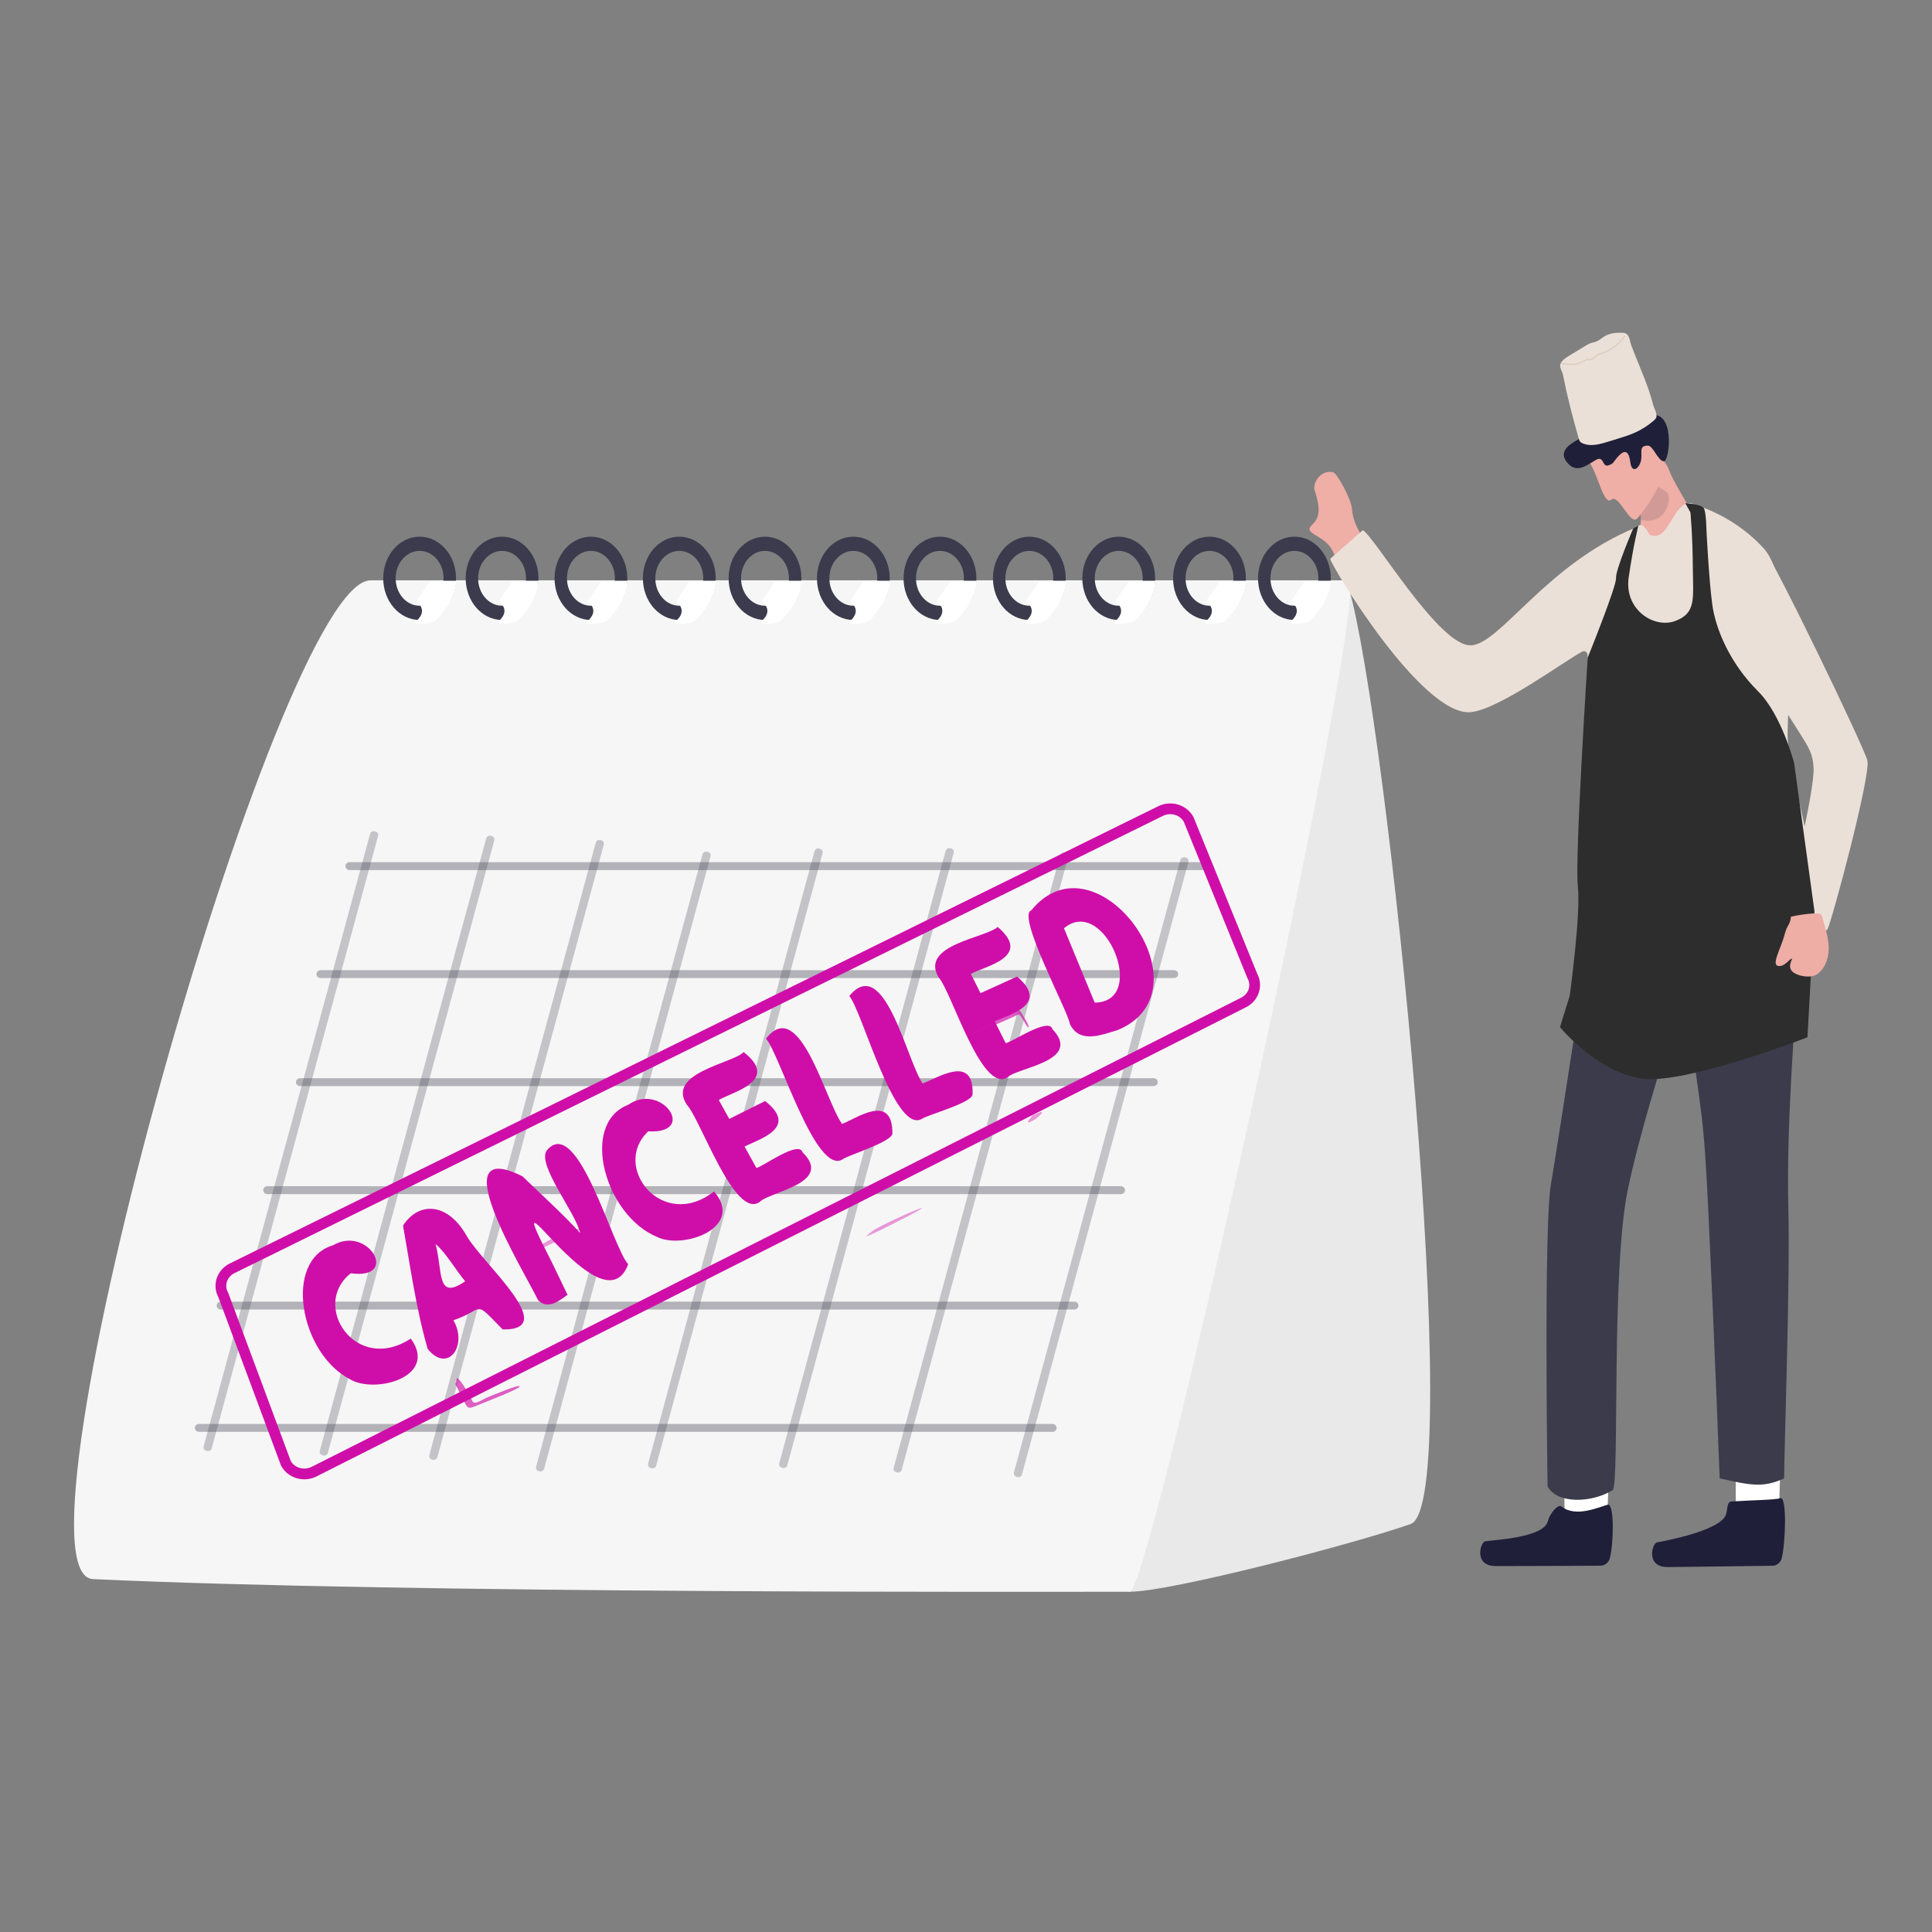 <svg width="100" height="100" viewBox="0 0 100 100" fill="none" xmlns="http://www.w3.org/2000/svg">
<rect x="0" y="0" width="100" height="100" fill="#808080" stroke="none"/>
<mask id="mask0_10163_7607" style="mask-type:alpha" maskUnits="userSpaceOnUse" x="0" y="0" width="100" height="100">
<rect width="100" height="100" fill="#D9D9D9"/>
</mask>
<g mask="url(#mask0_10163_7607)">
</g>
<g clip-path="url(#clip0_10163_7607)">
<path d="M69.794 30.345C71.844 37.415 75.919 77.863 73.014 78.884C70.109 79.906 60.605 82.388 58.478 82.388C56.351 82.388 69.794 30.345 69.794 30.345H69.794Z" fill="#E9E9E9"/>
<path d="M68.275 40.592C68.153 41.22 68.026 41.867 67.894 42.531C64.825 58.016 59.23 82.388 58.478 82.388C54.591 82.388 21.276 82.499 4.815 81.734C-0.035 81.507 14.386 30.038 19.179 30.038H69.794C70.167 30.038 69.475 34.393 68.275 40.592Z" fill="#F6F6F6"/>
<path d="M21.72 27.778C20.68 27.778 19.836 28.743 19.836 29.933C19.836 31.124 20.679 32.089 21.72 32.089C22.76 32.089 23.604 31.124 23.604 29.933C23.604 28.743 22.76 27.778 21.72 27.778ZM21.72 31.353C21.034 31.353 20.479 30.717 20.479 29.933C20.479 29.15 21.034 28.514 21.72 28.514C22.405 28.514 22.96 29.149 22.96 29.933C22.96 30.718 22.405 31.353 21.72 31.353Z" fill="#3B3B4D"/>
<path d="M21.545 31.116C22.043 31.524 21.827 31.895 21.545 32.15C21.264 32.405 22.369 32.285 22.527 32.131C23.717 30.969 23.603 30.058 23.603 30.058H22.271L21.545 31.116Z" fill="white"/>
<path d="M25.988 27.778C24.947 27.778 24.104 28.743 24.104 29.933C24.104 31.124 24.947 32.089 25.988 32.089C27.028 32.089 27.871 31.124 27.871 29.933C27.871 28.743 27.028 27.778 25.988 27.778ZM25.988 31.353C25.302 31.353 24.747 30.717 24.747 29.933C24.747 29.15 25.302 28.514 25.988 28.514C26.673 28.514 27.228 29.149 27.228 29.933C27.228 30.718 26.673 31.353 25.988 31.353Z" fill="#3B3B4D"/>
<path d="M25.813 31.116C26.311 31.524 26.095 31.895 25.813 32.15C25.531 32.405 26.637 32.285 26.795 32.131C27.985 30.969 27.871 30.058 27.871 30.058H26.539L25.813 31.116Z" fill="white"/>
<path d="M30.587 27.778C29.547 27.778 28.703 28.743 28.703 29.933C28.703 31.124 29.546 32.089 30.587 32.089C31.627 32.089 32.47 31.124 32.47 29.933C32.47 28.743 31.627 27.778 30.587 27.778ZM30.587 31.353C29.901 31.353 29.346 30.717 29.346 29.933C29.346 29.15 29.901 28.514 30.587 28.514C31.272 28.514 31.827 29.149 31.827 29.933C31.827 30.718 31.272 31.353 30.587 31.353Z" fill="#3B3B4D"/>
<path d="M30.413 31.116C30.91 31.524 30.695 31.895 30.413 32.15C30.131 32.405 31.237 32.285 31.394 32.131C32.585 30.969 32.471 30.058 32.471 30.058H31.139L30.413 31.116Z" fill="white"/>
<path d="M35.16 27.778C34.12 27.778 33.276 28.743 33.276 29.933C33.276 31.124 34.119 32.089 35.16 32.089C36.2 32.089 37.044 31.124 37.044 29.933C37.044 28.743 36.2 27.778 35.16 27.778ZM35.16 31.353C34.474 31.353 33.919 30.717 33.919 29.933C33.919 29.15 34.474 28.514 35.16 28.514C35.845 28.514 36.401 29.149 36.401 29.933C36.401 30.718 35.845 31.353 35.16 31.353Z" fill="#3B3B4D"/>
<path d="M34.985 31.116C35.483 31.524 35.267 31.895 34.985 32.15C34.703 32.405 35.809 32.285 35.967 32.131C37.157 30.969 37.043 30.058 37.043 30.058H35.711L34.985 31.116Z" fill="white"/>
<path d="M39.596 27.778C38.556 27.778 37.713 28.743 37.713 29.933C37.713 31.124 38.556 32.089 39.596 32.089C40.637 32.089 41.48 31.124 41.48 29.933C41.48 28.743 40.636 27.778 39.596 27.778ZM39.596 31.353C38.911 31.353 38.356 30.717 38.356 29.933C38.356 29.15 38.911 28.514 39.596 28.514C40.282 28.514 40.837 29.149 40.837 29.933C40.837 30.718 40.282 31.353 39.596 31.353Z" fill="#3B3B4D"/>
<path d="M39.422 31.116C39.92 31.524 39.704 31.895 39.422 32.15C39.141 32.405 40.246 32.285 40.404 32.131C41.594 30.969 41.48 30.058 41.48 30.058H40.148L39.422 31.116Z" fill="white"/>
<path d="M44.169 27.778C43.129 27.778 42.285 28.743 42.285 29.933C42.285 31.124 43.128 32.089 44.169 32.089C45.209 32.089 46.053 31.124 46.053 29.933C46.053 28.743 45.209 27.778 44.169 27.778ZM44.169 31.353C43.483 31.353 42.928 30.717 42.928 29.933C42.928 29.15 43.483 28.514 44.169 28.514C44.854 28.514 45.41 29.149 45.41 29.933C45.41 30.718 44.854 31.353 44.169 31.353Z" fill="#3B3B4D"/>
<path d="M43.995 31.116C44.493 31.524 44.277 31.895 43.995 32.15C43.713 32.405 44.819 32.285 44.977 32.131C46.167 30.969 46.053 30.058 46.053 30.058H44.721L43.995 31.116Z" fill="white"/>
<path d="M48.652 27.778C47.612 27.778 46.768 28.743 46.768 29.933C46.768 31.124 47.611 32.089 48.652 32.089C49.693 32.089 50.536 31.124 50.536 29.933C50.536 28.743 49.692 27.778 48.652 27.778ZM48.652 31.353C47.967 31.353 47.411 30.717 47.411 29.933C47.411 29.15 47.967 28.514 48.652 28.514C49.338 28.514 49.893 29.149 49.893 29.933C49.893 30.718 49.338 31.353 48.652 31.353Z" fill="#3B3B4D"/>
<path d="M48.478 31.116C48.975 31.524 48.759 31.895 48.478 32.15C48.196 32.405 49.302 32.285 49.459 32.131C50.65 30.969 50.535 30.058 50.535 30.058H49.204L48.478 31.116Z" fill="white"/>
<path d="M53.279 27.778C52.239 27.778 51.395 28.743 51.395 29.933C51.395 31.124 52.238 32.089 53.279 32.089C54.319 32.089 55.162 31.124 55.162 29.933C55.162 28.743 54.319 27.778 53.279 27.778ZM53.279 31.353C52.593 31.353 52.038 30.717 52.038 29.933C52.038 29.15 52.593 28.514 53.279 28.514C53.964 28.514 54.519 29.149 54.519 29.933C54.519 30.718 53.964 31.353 53.279 31.353Z" fill="#3B3B4D"/>
<path d="M53.104 31.116C53.602 31.524 53.386 31.895 53.104 32.15C52.822 32.405 53.928 32.285 54.086 32.131C55.276 30.969 55.162 30.058 55.162 30.058H53.83L53.104 31.116Z" fill="white"/>
<path d="M57.905 27.778C56.865 27.778 56.021 28.743 56.021 29.933C56.021 31.124 56.864 32.089 57.905 32.089C58.946 32.089 59.789 31.124 59.789 29.933C59.789 28.743 58.945 27.778 57.905 27.778ZM57.905 31.353C57.219 31.353 56.664 30.717 56.664 29.933C56.664 29.15 57.219 28.514 57.905 28.514C58.591 28.514 59.146 29.149 59.146 29.933C59.146 30.718 58.591 31.353 57.905 31.353Z" fill="#3B3B4D"/>
<path d="M57.73 31.116C58.228 31.524 58.012 31.895 57.73 32.15C57.449 32.405 58.555 32.285 58.712 32.131C59.903 30.969 59.788 30.058 59.788 30.058H58.457L57.73 31.116Z" fill="white"/>
<path d="M62.603 27.778C61.563 27.778 60.719 28.743 60.719 29.933C60.719 31.124 61.563 32.089 62.603 32.089C63.644 32.089 64.487 31.124 64.487 29.933C64.487 28.743 63.643 27.778 62.603 27.778ZM62.603 31.353C61.918 31.353 61.362 30.717 61.362 29.933C61.362 29.15 61.918 28.514 62.603 28.514C63.289 28.514 63.844 29.149 63.844 29.933C63.844 30.718 63.289 31.353 62.603 31.353Z" fill="#3B3B4D"/>
<path d="M62.429 31.116C62.926 31.524 62.711 31.895 62.429 32.15C62.147 32.405 63.253 32.285 63.41 32.131C64.601 30.969 64.486 30.058 64.486 30.058H63.155L62.429 31.116Z" fill="white"/>
<path d="M66.999 27.778C65.959 27.778 65.115 28.743 65.115 29.933C65.115 31.124 65.958 32.089 66.999 32.089C68.039 32.089 68.882 31.124 68.882 29.933C68.882 28.743 68.039 27.778 66.999 27.778ZM66.999 31.353C66.313 31.353 65.758 30.717 65.758 29.933C65.758 29.15 66.313 28.514 66.999 28.514C67.684 28.514 68.24 29.149 68.24 29.933C68.24 30.718 67.684 31.353 66.999 31.353Z" fill="#3B3B4D"/>
<path d="M66.825 31.116C67.323 31.524 67.106 31.895 66.825 32.15C66.543 32.405 67.649 32.285 67.806 32.131C68.997 30.969 68.882 30.058 68.882 30.058H67.551L66.825 31.116Z" fill="white"/>
<path opacity="0.36" d="M17.88 44.83C17.88 44.717 17.976 44.626 18.095 44.626H62.27C62.389 44.626 62.485 44.717 62.485 44.83C62.485 44.943 62.388 45.034 62.27 45.034H18.095C17.976 45.034 17.88 44.942 17.88 44.83Z" fill="#3B3B4D"/>
<path opacity="0.36" d="M16.379 50.421C16.379 50.308 16.476 50.217 16.594 50.217H60.769C60.888 50.217 60.984 50.308 60.984 50.421C60.984 50.534 60.888 50.625 60.769 50.625H16.594C16.475 50.625 16.379 50.533 16.379 50.421Z" fill="#3B3B4D"/>
<path opacity="0.36" d="M15.319 56.011C15.319 55.898 15.415 55.807 15.534 55.807H59.709C59.828 55.807 59.924 55.899 59.924 56.011C59.924 56.124 59.827 56.215 59.709 56.215H15.534C15.414 56.215 15.319 56.124 15.319 56.011Z" fill="#3B3B4D"/>
<path opacity="0.36" d="M13.626 61.602C13.626 61.489 13.722 61.398 13.841 61.398H58.016C58.135 61.398 58.231 61.49 58.231 61.602C58.231 61.715 58.134 61.807 58.016 61.807H13.841C13.722 61.807 13.626 61.715 13.626 61.602H13.626Z" fill="#3B3B4D"/>
<path opacity="0.36" d="M11.214 67.576C11.214 67.463 11.311 67.372 11.429 67.372H55.605C55.724 67.372 55.82 67.464 55.82 67.576C55.82 67.689 55.723 67.781 55.605 67.781H11.43C11.311 67.781 11.215 67.689 11.215 67.576H11.214Z" fill="#3B3B4D"/>
<path opacity="0.36" d="M10.085 73.908C10.085 73.795 10.181 73.704 10.3 73.704H54.475C54.594 73.704 54.69 73.795 54.69 73.908C54.69 74.021 54.594 74.112 54.475 74.112H10.3C10.181 74.112 10.085 74.02 10.085 73.908Z" fill="#3B3B4D"/>
<g opacity="0.46">
<path opacity="0.58" d="M10.718 75.103L10.681 75.094C10.576 75.069 10.513 74.967 10.54 74.867L19.155 43.162C19.182 43.062 19.29 43.002 19.394 43.028L19.431 43.036C19.536 43.062 19.599 43.164 19.572 43.263L10.957 74.969C10.93 75.069 10.822 75.129 10.718 75.103Z" fill="#3B3B4D"/>
<path opacity="0.58" d="M16.73 75.337L16.694 75.328C16.588 75.302 16.525 75.201 16.552 75.101L25.168 43.395C25.195 43.296 25.302 43.236 25.407 43.261L25.443 43.27C25.548 43.296 25.611 43.398 25.584 43.497L16.969 75.203C16.942 75.303 16.835 75.363 16.73 75.337Z" fill="#3B3B4D"/>
<path opacity="0.58" d="M22.399 75.557L22.362 75.549C22.257 75.523 22.194 75.421 22.221 75.322L30.836 43.616C30.863 43.516 30.971 43.456 31.075 43.482L31.112 43.491C31.217 43.517 31.28 43.618 31.253 43.718L22.638 75.424C22.61 75.523 22.503 75.583 22.399 75.557Z" fill="#3B3B4D"/>
<path opacity="0.58" d="M27.925 76.158L27.888 76.149C27.783 76.123 27.72 76.022 27.747 75.922L36.362 44.217C36.389 44.117 36.496 44.057 36.601 44.083L36.638 44.091C36.743 44.117 36.806 44.219 36.779 44.318L28.164 76.024C28.137 76.124 28.029 76.184 27.925 76.158Z" fill="#3B3B4D"/>
<path opacity="0.58" d="M33.722 75.998L33.686 75.989C33.581 75.963 33.518 75.861 33.545 75.762L42.16 44.056C42.187 43.956 42.294 43.897 42.399 43.922L42.435 43.931C42.541 43.957 42.604 44.059 42.577 44.158L33.962 75.864C33.934 75.964 33.827 76.024 33.722 75.998Z" fill="#3B3B4D"/>
<path opacity="0.58" d="M40.511 75.98L40.474 75.972C40.369 75.946 40.306 75.844 40.333 75.745L48.948 44.039C48.975 43.939 49.083 43.879 49.187 43.905L49.224 43.914C49.329 43.939 49.392 44.041 49.365 44.141L40.75 75.846C40.723 75.946 40.615 76.006 40.511 75.98Z" fill="#3B3B4D"/>
<path opacity="0.58" d="M46.433 76.211L46.397 76.202C46.292 76.176 46.229 76.074 46.256 75.975L54.871 44.269C54.898 44.169 55.005 44.109 55.11 44.135L55.146 44.144C55.252 44.17 55.315 44.272 55.288 44.371L46.672 76.077C46.645 76.177 46.538 76.236 46.433 76.211Z" fill="#3B3B4D"/>
<path opacity="0.58" d="M52.658 76.453L52.621 76.444C52.516 76.418 52.453 76.316 52.48 76.217L61.095 44.511C61.122 44.411 61.23 44.352 61.334 44.377L61.371 44.386C61.476 44.412 61.539 44.514 61.512 44.613L52.897 76.319C52.87 76.418 52.762 76.478 52.658 76.453Z" fill="#3B3B4D"/>
</g>
<g clip-path="url(#clip1_10163_7607)">
<path d="M71.269 29.396C71.056 28.893 70.973 28.557 70.6 27.935C70.24 27.334 70.022 26.926 69.979 26.34C69.942 25.82 69.197 24.491 69.009 24.446C68.355 24.291 67.921 25.006 68.047 25.386C68.434 26.556 68.207 26.882 67.874 27.203C67.448 27.616 68.552 27.72 68.943 28.453C69.283 29.093 69.418 29.874 69.632 30.102C69.845 30.329 71.269 29.396 71.269 29.396Z" fill="#EFAEA6"/>
<path d="M81.016 78.705C80.931 77.821 80.994 75.583 80.994 75.583L83.305 75.498L83.18 78.858L81.653 79.927L81.016 78.704V78.705Z" fill="white"/>
<path d="M80.829 77.978C80.635 77.821 80.201 78.373 80.111 78.744C79.907 79.593 77.329 79.701 76.869 79.778C76.632 79.817 76.25 81.065 77.43 81.06C78.45 81.056 81.718 81.053 82.834 81.04C83.067 81.038 83.271 80.877 83.327 80.647C83.528 79.827 83.553 77.904 83.242 77.877C82.822 77.977 81.573 78.578 80.83 77.978H80.829Z" fill="#1F1F39"/>
<path d="M89.894 78.719C89.805 77.837 89.855 75.599 89.855 75.599L92.165 75.501L92.059 78.861L90.538 79.939L89.894 78.72L89.894 78.719Z" fill="white"/>
<path d="M89.64 77.716C89.391 77.733 89.436 77.978 89.35 78.35C89.153 79.201 86.219 79.753 85.76 79.834C85.523 79.875 85.152 81.127 86.332 81.111C87.352 81.097 90.619 81.065 91.735 81.043C91.968 81.038 92.171 80.876 92.225 80.646C92.419 79.823 92.491 77.568 92.18 77.544C91.761 77.647 90.772 77.639 89.64 77.716H89.64Z" fill="#1F1F39"/>
<path d="M93.201 49.515C93.171 49.915 93.132 50.35 93.079 50.825C92.88 52.61 92.461 58.629 92.563 62.453C92.665 66.257 92.346 75.158 92.346 76.521C91.252 77.028 90.575 76.87 89.011 76.521C89.011 76.521 88.734 69.177 88.426 62.747C88.176 57.527 88.103 58.05 87.195 51.403V51.404C87.185 51.435 86.963 52.082 86.641 53.079C85.952 55.206 84.8 58.922 84.248 61.612C83.387 65.809 83.836 76.75 83.476 77.128C82.403 77.796 80.586 77.86 80.102 76.933C80.102 76.933 79.896 63.403 80.278 61.284C80.536 59.843 82.721 45.723 83.209 41.93C83.209 41.93 92.832 39.714 93.127 43.186C93.168 43.661 93.179 44.08 93.174 44.48C93.166 45.019 93.194 45.519 93.222 46.066C93.267 46.961 93.312 47.984 93.201 49.515Z" fill="#3B3B4C"/>
<path opacity="0.46" d="M88.044 49.495C88.044 49.495 88.043 49.497 88.042 49.501C88.025 49.489 88.017 49.483 88.015 49.482C88.02 49.482 88.044 49.495 88.044 49.495Z" fill="#1F1F39"/>
<path opacity="0.54" d="M87.196 51.404V51.405C87.186 51.435 86.763 52.693 86.44 53.69L86.819 49.672C86.819 49.672 86.805 49.912 87.197 51.404H87.196Z" fill="#1F1F39"/>
<path opacity="0.35" d="M93.257 48.473C93.177 48.454 89.468 47.619 88.966 45.657C88.966 45.657 92.191 45.95 93.222 46.066C93.267 46.961 93.289 47.966 93.257 48.473Z" fill="#1F1F39"/>
<path d="M86.232 28.636L88.057 27.753C87.925 26.856 86.678 25.14 86.405 24.362C86.106 23.51 84.912 22.885 84.912 22.885L84.575 24.841L84.642 24.989C84.642 24.989 85.046 26.506 84.897 27.255C84.811 27.683 85.002 28.262 84.686 28.951C84.45 29.466 86.232 28.635 86.232 28.635L86.232 28.636Z" fill="#EFAEA6"/>
<path opacity="0.14" d="M84.624 25.327C84.624 25.327 84.956 26.296 84.93 26.902C86.213 27.25 86.614 25.757 86.257 25.466C86.033 25.284 85.265 24.902 85.265 24.902L84.624 25.327H84.624Z" fill="#1F1F39"/>
<path d="M87.617 26.07C86.718 25.812 86.454 27.67 85.723 27.731C85.279 27.768 85.377 27.564 85.168 27.348C85.039 27.215 84.917 27.066 84.714 27.287C80.566 31.782 83.245 45.519 83.424 46.46C83.692 47.865 87.844 47.656 90.049 47.088C93.072 46.309 92.481 41.151 92.393 40.488C92.305 39.826 90.357 28.568 90.357 28.568C90.357 28.568 88.965 27.338 87.618 26.07L87.617 26.07Z" fill="#EBE0D7"/>
<path d="M70.534 27.445C71.1 27.689 74.472 33.455 76.133 33.403C77.639 33.356 80.046 29.179 84.713 27.287C84.713 27.287 84.817 28.04 84.576 30.002C84.258 32.594 85.64 34.439 85.36 37.576C84.998 41.634 85.943 45.778 84.998 46.693C84.446 47.226 83.682 47.328 82.76 46.316C81.309 44.724 82.263 39.501 82.394 38.26C82.446 37.777 82.559 37.126 82.656 36.451C82.777 35.613 82.177 34.53 82.172 33.901C82.171 33.754 82.02 33.66 81.893 33.728C80.971 34.217 77.602 36.712 76.133 36.86C73.603 37.112 68.865 29.234 68.853 28.922" fill="#EBE0D7"/>
<path d="M93.553 46.637C92.232 47.51 90.473 47.536 89.31 46.242C88.346 45.17 89.322 43.781 88.608 41.278C88.211 39.889 87.597 37.4 87.466 35.671C87.187 31.993 87.356 27.085 87.433 26.047C87.433 26.047 89.578 26.5 91.303 28.399C92.029 29.197 92.485 31.503 92.561 33.189C92.586 33.742 92.601 34.187 92.609 34.562C92.623 35.331 92.606 35.81 92.582 36.334C92.573 36.543 92.563 36.759 92.553 37.004C92.542 37.28 92.532 37.593 92.525 37.971C92.515 38.513 92.666 39.36 92.87 40.318C93.405 42.845 94.302 46.143 93.553 46.637Z" fill="#EBE0D7"/>
<path d="M88.835 30.838C93.47 38.864 93.751 38.365 93.867 39.678C93.982 40.991 92.204 47.909 92.204 47.909C92.204 47.909 94.376 48.445 94.588 48.1C94.799 47.754 96.847 40.117 96.654 39.364C96.461 38.61 91.872 29.114 91.285 28.396C90.698 27.678 88.165 27.369 88.192 28.654C88.22 29.939 88.835 30.837 88.835 30.837L88.835 30.838Z" fill="#EBE0D7"/>
<path d="M84.802 27.21L84.533 27.357C84.533 27.357 83.611 29.506 83.647 29.915C83.683 30.324 82.181 34.034 82.181 34.034C82.181 34.034 81.506 44.435 81.669 45.865C81.832 47.295 81.251 51.528 81.251 51.528L80.744 53.163C80.744 53.163 82.993 55.91 85.552 55.855C88.111 55.8 93.553 53.69 93.553 53.69L93.916 47.165L92.864 39.496C92.864 39.496 92.209 36.985 91.003 35.788C89.531 34.326 88.788 32.531 88.622 31.256C88.444 29.88 88.328 27.464 88.328 27.464C88.328 27.464 88.313 26.507 88.192 26.31C88.057 26.089 87.232 26.046 87.232 26.046L87.496 26.522C87.496 26.522 87.608 27.659 87.62 29.357C87.632 30.979 87.809 31.734 86.708 32.143C85.606 32.551 84.064 31.548 84.3 29.896C84.536 28.243 84.802 27.21 84.802 27.21V27.21Z" fill="#2D2D2D"/>
<path d="M92.709 47.443C92.705 47.444 92.701 47.448 92.7 47.453C92.644 47.921 92.517 47.799 92.358 48.414C92.199 49.033 91.694 49.897 92.009 49.988C92.324 50.08 92.562 49.705 92.714 49.628C92.866 49.551 92.521 49.918 92.711 50.213C92.901 50.509 93.693 50.669 94.048 50.43C94.403 50.19 94.646 49.713 94.655 49.098C94.664 48.483 94.358 47.653 94.294 47.384C94.233 47.127 92.824 47.419 92.708 47.443H92.709Z" fill="#EEADA5"/>
<path d="M82.276 23.945C82.711 24.563 83.019 26.198 83.403 25.865C83.786 25.533 84.38 27.237 84.742 26.834C85.556 25.928 86.369 24.395 86.092 23.799C85.814 23.203 84.611 21.906 84.611 21.906L82.275 23.945H82.276Z" fill="#EFAEA6"/>
<path d="M83.761 23.62C83.48 23.927 83.533 24.01 83.224 24.091C82.915 24.172 83.037 23.54 82.572 23.823C82.106 24.106 81.637 24.467 81.197 24.029C80.562 23.396 81.251 22.987 81.687 22.747C81.968 22.593 81.588 22.017 82.083 21.629C82.471 21.325 82.612 21.584 82.971 21.328C83.187 21.173 83.299 20.499 83.818 20.474C84.78 20.429 84.762 21.407 85.653 21.476C86.691 21.557 86.395 23.893 86.121 23.877C85.802 23.859 85.571 23.047 85.278 23.063C84.834 23.087 84.996 23.35 84.95 23.761C84.902 24.2 84.467 24.598 84.381 23.905C84.294 23.212 84.016 23.341 83.761 23.619V23.62Z" fill="#1F1F39"/>
<path d="M82.276 23.031C82.587 23.053 82.913 22.961 83.22 22.866C83.377 22.818 83.535 22.77 83.693 22.721C84.028 22.618 84.365 22.515 84.686 22.365C85.009 22.213 85.316 22.014 85.593 21.775C85.643 21.732 85.693 21.686 85.722 21.623C85.803 21.446 85.611 21.121 85.564 20.945C85.492 20.671 85.413 20.4 85.32 20.134C85.055 19.377 84.724 18.649 84.444 17.898C84.334 17.603 84.351 17.242 84.001 17.225C83.683 17.211 83.337 17.235 83.049 17.408C82.902 17.497 82.771 17.623 82.612 17.684C82.524 17.718 82.431 17.729 82.341 17.758C82.235 17.794 82.137 17.853 82.04 17.913C81.77 18.078 81.499 18.242 81.229 18.407C81.07 18.504 80.777 18.677 80.754 18.905C80.737 19.063 80.872 19.258 80.902 19.413C81.124 20.536 81.403 21.622 81.721 22.715C81.736 22.767 81.752 22.819 81.784 22.858C81.811 22.891 81.848 22.913 81.885 22.931C82.011 22.992 82.142 23.023 82.277 23.031H82.276Z" fill="#EBE0D7"/>
<path d="M83.47 18.045C83.293 18.165 83.102 18.26 82.904 18.326L82.873 18.336C82.815 18.355 82.761 18.372 82.711 18.402C82.665 18.428 82.62 18.467 82.578 18.503C82.502 18.57 82.422 18.639 82.322 18.652C82.287 18.658 82.254 18.655 82.222 18.652C82.19 18.651 82.161 18.649 82.132 18.652C82.077 18.661 82.025 18.691 81.971 18.722C81.962 18.728 81.952 18.733 81.943 18.738C81.574 18.949 81.218 18.903 80.843 18.854L80.833 18.852C80.816 18.851 80.805 18.834 80.807 18.816C80.81 18.798 80.825 18.785 80.841 18.788L80.851 18.789C81.233 18.839 81.563 18.882 81.916 18.68C81.925 18.675 81.935 18.67 81.944 18.664C82.001 18.631 82.059 18.596 82.125 18.587C82.159 18.582 82.194 18.584 82.226 18.587C82.257 18.589 82.286 18.591 82.315 18.587C82.399 18.575 82.468 18.515 82.541 18.451C82.586 18.412 82.632 18.373 82.683 18.343C82.738 18.311 82.798 18.291 82.856 18.272L82.887 18.262C83.345 18.109 83.765 17.797 84.067 17.383C84.077 17.369 84.096 17.366 84.109 17.377C84.121 17.388 84.123 17.409 84.113 17.423C83.934 17.669 83.714 17.88 83.469 18.044L83.47 18.045Z" fill="#DDCBBC"/>
</g>
<path d="M18.156 65.905C16.058 67.556 18.407 71.149 21.263 69.284C22.708 71.279 19.388 72.163 18.117 71.39C15.531 70.066 14.632 65.221 17.249 64.45C19.064 63.397 20.715 66.256 18.156 65.905Z" fill="#CF0EA9"/>
<path d="M20.862 63.433C21.694 62.159 23.203 62.243 24.179 64.011C25.039 65.459 29.027 68.867 26.018 68.812C24.442 67.208 25.153 67.761 23.469 68.337C24.233 69.665 23.166 71.11 22.136 69.817C21.548 67.797 21.221 65.466 20.861 63.433H20.862ZM22.544 64.396C22.926 65.773 22.569 67.36 24.078 66.319C23.582 65.731 23.038 64.782 22.544 64.396Z" fill="#CF0EA9"/>
<path d="M32.516 65.434C31.174 69.063 25.436 59.247 28.569 65.345L29.376 67.02C29.003 67.28 28.358 67.841 27.844 67.286C27.158 65.849 22.774 58.764 27.045 60.887C27.813 61.634 29.329 63.021 30.028 63.824C29.814 62.778 27.775 60.288 28.299 59.547C29.898 57.636 31.701 64.574 32.515 65.435L32.516 65.434Z" fill="#CF0EA9"/>
<path d="M33.554 58.558C31.614 60.375 34.282 63.762 36.957 61.669C38.577 63.54 35.351 64.692 34.014 64.025C31.317 62.918 29.981 58.166 32.518 57.183C34.231 55.986 36.135 58.698 33.554 58.558Z" fill="#CF0EA9"/>
<path d="M35.546 57.175C34.476 55.525 37.955 55.036 38.493 54.455C40.384 55.946 37.929 56.502 37.204 56.937L37.746 57.915L39.602 56.989C41.362 58.371 39.299 58.958 38.538 59.345L39.15 60.449C39.362 60.473 41.345 58.986 41.541 59.644C43.177 61.245 39.803 61.687 39.318 62.216C38.008 63.123 36.258 57.92 35.546 57.175H35.546Z" fill="#CF0EA9"/>
<path d="M43.629 59.998C42.236 60.907 40.347 54.523 39.648 53.762C41.389 51.507 42.706 56.95 43.584 58.174C44.278 57.924 46.199 56.521 46.191 58.662C46.2 59.099 43.869 59.802 43.628 59.998L43.629 59.998Z" fill="#CF0EA9"/>
<path d="M47.735 57.903C46.313 58.771 44.633 52.335 43.959 51.553C45.773 49.351 46.912 54.829 47.751 56.078C48.452 55.849 50.419 54.503 50.34 56.643C50.335 57.08 47.982 57.714 47.735 57.903Z" fill="#CF0EA9"/>
<path d="M48.583 50.587C47.579 48.898 51.076 48.537 51.637 47.976C53.467 49.534 50.991 50 50.25 50.409L50.751 51.406L52.643 50.548C54.348 51.992 52.261 52.505 51.486 52.863L52.053 53.988C52.263 54.02 54.305 52.606 54.475 53.271C56.045 54.93 52.655 55.25 52.15 55.761C50.804 56.62 49.265 51.357 48.584 50.587H48.583Z" fill="#CF0EA9"/>
<path d="M57.815 53.329C57.142 53.508 55.884 54.093 55.371 52.989C55.338 52.45 52.597 47.377 53.377 47.122C56.778 42.947 62.8 51.335 57.815 53.329ZM56.662 51.896C59.484 51.868 57.154 46.285 55.071 48.048L56.662 51.896Z" fill="#CF0EA9"/>
<path d="M64.366 51.888L16.253 76.174C15.727 76.436 15.076 76.245 14.8 75.746L11.557 67.029C11.281 66.53 11.483 65.913 12.009 65.65L60.07 41.981C60.596 41.718 61.246 41.91 61.522 42.409L64.818 50.51C65.094 51.009 64.892 51.626 64.367 51.888L64.366 51.888Z" stroke="#CF0EA9" stroke-width="0.556" stroke-miterlimit="10"/>
<path opacity="0.41" d="M53.455 57.722C53.031 58.214 53.22 58.12 53.455 58.011C53.691 57.901 54.161 57.436 53.808 57.58L53.455 57.722Z" fill="#CF0EA9"/>
<path opacity="0.41" d="M45.263 63.644C46.134 63.152 47.899 62.392 47.711 62.549C47.523 62.705 44.693 64.135 44.849 63.979C45.004 63.822 45.263 63.644 45.263 63.644Z" fill="#CF0EA9"/>
<path opacity="0.41" d="M30.268 63.539C26.902 65.188 26.738 65.21 26.738 65.21C26.738 65.21 28.432 64.115 29.092 63.869C29.751 63.623 30.269 63.538 30.269 63.538L30.268 63.539Z" fill="#CF0EA9"/>
<path opacity="0.66" d="M50.275 53.438C51.873 52.607 52.664 52.097 52.817 52.343C52.97 52.589 53.326 53.148 53.229 53.17C53.132 53.191 52.829 52.443 52.712 52.511C52.594 52.578 50.44 53.516 50.369 53.55C50.298 53.583 50.011 53.575 50.275 53.438Z" fill="#CF0EA9"/>
<path opacity="0.66" d="M23.629 71.757C24.228 72.881 24.1 72.986 24.594 72.785C25.088 72.584 26.948 71.869 26.901 71.757C26.854 71.646 25.561 72.196 25.265 72.312C24.971 72.428 24.547 72.763 24.453 72.517C24.358 72.271 23.629 71.042 23.629 71.4C23.629 71.757 23.481 71.481 23.629 71.757H23.629Z" fill="#CF0EA9"/>
</g>
<defs>
<clipPath id="clip0_10163_7607">
<rect width="93.333" height="65.556" fill="white" transform="translate(3.333 17.222)"/>
</clipPath>
<clipPath id="clip1_10163_7607">
<rect width="28.889" height="63.889" fill="white" transform="translate(67.778 17.222)"/>
</clipPath>
</defs>
</svg>
